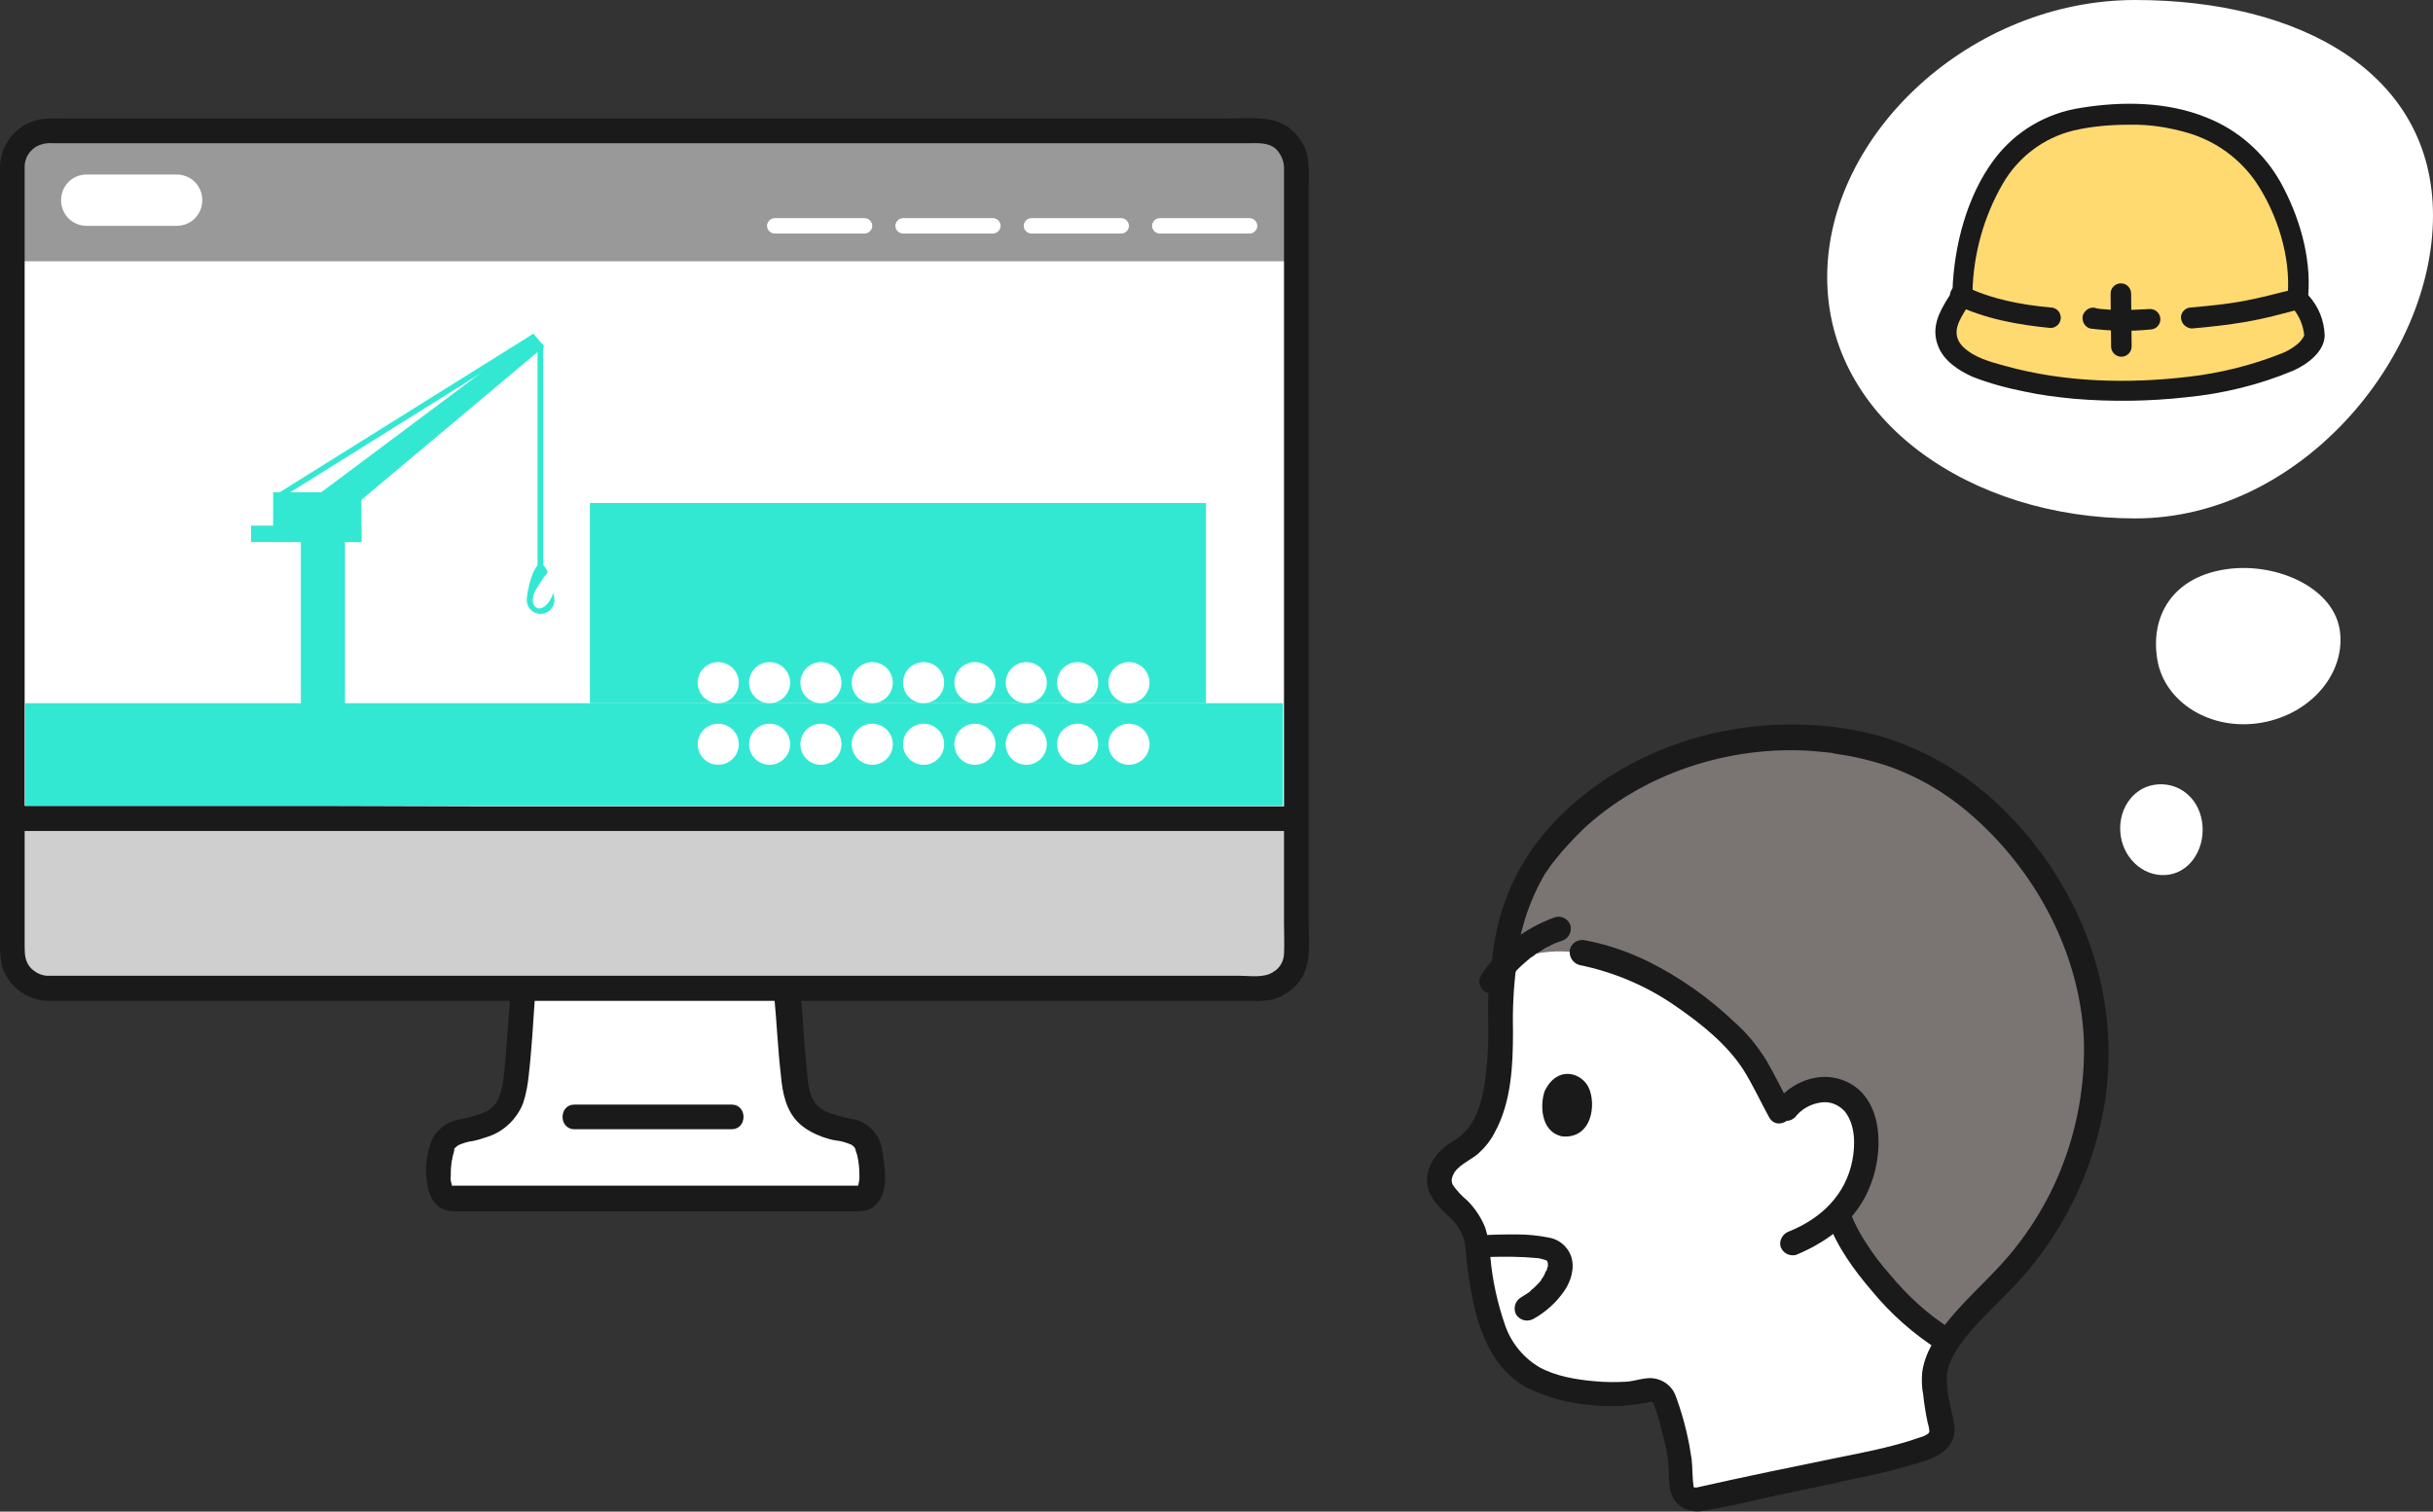 <?xml version="1.0" encoding="utf-8"?>
<!-- Generator: Adobe Illustrator 27.2.0, SVG Export Plug-In . SVG Version: 6.00 Build 0)  -->
<svg version="1.1" id="レイヤー_1" xmlns="http://www.w3.org/2000/svg" xmlns:xlink="http://www.w3.org/1999/xlink" x="0px"
	 y="0px" viewBox="0 0 473.9 294.5" style="enable-background:new 0 0 473.9 294.5;" xml:space="preserve">
<rect x="0" y="0" width="473.9" height="294.5" fill="#333333" stroke="none"/>
<style type="text/css">
	.st0{display:none;}
	.st1{display:inline;fill:#1A1A1A;}
	.st2{display:inline;fill:#FFFFFF;}
	.st3{display:inline;fill:#BCB3EF;}
	.st4{display:inline;fill:#FCDC4A;}
	.st5{fill:#FFFFFF;}
	.st6{fill:#999999;}
	.st7{fill:#CFCFCF;}
	.st8{fill:#1A1A1A;}
	.st9{fill:#7A7473;}
	.st10{fill:#33E8D3;}
	.st11{fill:#FFDA71;}
</style>
<g id="レイヤー_3" class="st0">
	<rect class="st1" width="284.3" height="295.1"/>
</g>
<g id="元" class="st0">
	<path class="st1" d="M113.9,166c-10.3-1.5-19.7-8-27.5-17.4c-5.2-6.4-8.9-13.8-10.9-21.7l-0.6,0.2c-3.3,0.8-5.9-0.8-7.7-2.3
		c-2.3-2-4.1-4.4-5.4-7.1c-2.7-5.4-3.9-11.4-3.4-17.4c0.1-1.5,0.5-3,1.2-4.4c1.2-2,3.3-3.4,5.6-3.7c2.4-0.3,4.8,0.4,6.6,1.9
		c0,0,4.3-43,54.4-43s56,43,56,43c1.8-1.6,4.2-2.3,6.6-1.9c2.3,0.3,4.4,1.7,5.6,3.7c0.7,1.4,1.1,2.9,1.1,4.4c0.5,6-0.7,12-3.4,17.4
		c-1.3,2.7-3.1,5.2-5.4,7.1c-1.8,1.4-4.9,1.4-7.3,1.8c-0.6,2.5-1.3,4.6-1.7,5.6c-2.1,5.8-15.3,28.2-31,31.7L113.9,166z"/>
	<path class="st2" d="M212.3,130.6c-0.3-0.2-0.6-0.3-0.9-0.3c-19.9,0-64.8,14.1-83.7,29.4C109.8,144.4,55.8,131,42.8,131
		c-0.6,0-1,0.4-1.1,1l0,0c0,1.5,0,6.6,0,9.9c18.9,1.5,70.2,11.3,83.9,20.5c1.3,0.8,2.8,0.8,4.1,0.1c14.2-8.5,62.4-19.2,83.2-20.6
		c0-3.6,0-7.2,0-7.2v-2.8C212.9,131.3,212.7,130.8,212.3,130.6z"/>
	<path class="st3" d="M125.6,162.3c-14.6-9.8-72.1-20.3-87.3-20.7c-1.1,0-2,0.8-2,1.9c0,0,0,0,0,0.1c0,18.1-0.3,106.3-0.4,123.8
		c0,1,0.8,1.9,1.8,2c14.3,1.2,74.4,16.8,88,23c1.3,0.5,2.8,0.5,4.1,0c13.6-6.4,73.3-22.3,88.1-23.1c1-0.1,1.8-0.9,1.8-2
		c-0.1-17.5-0.4-105.8-0.4-123.8c0-1.1-0.9-1.9-1.9-1.9c-17.3-0.1-72.2,11.6-87.6,20.8C128.4,163.1,126.8,163.1,125.6,162.3z"/>
	<path class="st1" d="M12.9,204.9c1.4-2,3.2-3.7,5.2-5.1c3.3-2.4,7.2-3.7,11.3-3.8c2.8-0.1,5.6,0.4,8.1,1.7c1.7,0.9,3.3,2,4.6,3.5
		c1,1,1.8,2.3,2.2,3.7s-0.1,2.9-1.1,4c-0.4,0.3-0.9,0.5-1.4,0.6c0.8,0.6,1.5,1.1,1.5,1.1c1.4,1,2.9,2.9,3.2,4.4s0,3.1-0.9,4.4
		c-0.8,1-1.9,1.7-3.2,1.8c1,1,1.9,1.8,1.9,1.8c1.8,1.8,2.1,4.6,0.7,6.8c-0.8,1.3-2.2,2.1-3.8,2.2l0.5,1.8c0.2,0.7,1.7,5.5-1.2,8.4
		c-2,1.8-4.5,2.8-7.1,3c-2.6,0.3-5.3,0.3-7.9,0c-2.7-0.3-5.5-0.4-7.9-1.3c-2.4-0.9-4.4-2.4-5.9-4.4c-1.5-2.1-2.7-4.5-3.3-7
		c-0.4-2.1-0.7-4.2-0.9-6.3c-0.1-4.4-0.4-10.8,3.2-17.5C11.4,207.2,12.1,206,12.9,204.9z"/>
	<path class="st1" d="M242.6,204.9c-1.4-2-3.2-3.7-5.2-5.1c-3.3-2.4-7.2-3.7-11.3-3.8c-2.8-0.1-5.6,0.4-8.1,1.7
		c-1.7,0.9-3.3,2-4.6,3.5c-1,1-1.8,2.3-2.2,3.7s0.1,2.9,1.1,4c0.4,0.3,0.9,0.5,1.4,0.6c-0.9,0.6-1.5,1.1-1.5,1.1
		c-1.4,1-2.9,2.9-3.2,4.4s0,3.1,0.9,4.4c0.8,1,1.9,1.7,3.2,1.8l-1.9,1.8c-1.8,1.8-2.1,4.6-0.7,6.8c0.8,1.3,2.2,2.1,3.8,2.2l-0.5,1.8
		c-0.2,0.7-1.7,5.5,1.2,8.4c2,1.8,4.5,2.8,7.1,3c2.6,0.3,5.3,0.3,7.9,0c2.7-0.3,5.4-0.4,7.9-1.3c2.4-0.9,4.4-2.4,5.9-4.4
		c1.5-2.1,2.7-4.5,3.3-7c0.4-2.1,0.7-4.2,0.9-6.3c0.1-4.4,0.4-10.8-3.2-17.5C244.2,207.2,243.5,206,242.6,204.9z"/>
	<path class="st1" d="M268.6,43.7c-4.8,1.5-8.2,2-10.7,3.1c-2.1,0.9-3.9,2.3-5.2,4.2c-1.1,1.5-2.1,3-3,4.6c-1.2,2-3.4,3.9-6,3.2
		c-3.6-1-5.2-2.3-5.4-5.1c-0.1-4.8,2.3-8.2,5.3-12.5c5.7-6.5,11.7-6.8,18.2-8.8c5.1-1.5,6.6-7.4,4.5-11.2c-1.8-3.8-6.9-5.6-10.4-4.7
		c-3.1,0.6-4.4,2.2-9,6.5c-1.3,1-2.8,1.4-4.4,1.2c-5.1-0.5-5.5-5.1-5.1-7.3c0.8-5.8,4.1-10,10.1-12.8c10.9-5,28.6,0.6,33.2,13
		C284.2,27.4,280.6,40,268.6,43.7z"/>
	<path class="st1" d="M241.8,78c-2.1,2.2-5.4,2.7-8.1,1.3c-1.5-0.9-2.6-2.4-3-4.1c-0.1-0.5-1-3.9,1.2-6.3c2.3-2.4,6-2.8,8.8-0.9
		c3.1,2.4,3.7,6.8,1.3,9.9C241.9,77.8,241.9,77.9,241.8,78z"/>
	<path class="st4" d="M191.6,62.1c1.4,9.8,2.2,23.4-1.6,32.2c-0.4-0.2-0.9-0.3-1.4-0.3c-2.6-0.4-5.2,0.5-7,2.4
		c-8.2-2.6-17-14.7-20.2-20.1c-2.3-4-5.5-13.2-7.5-20c-9.2,11.5-24.3,18.9-40.1,22.6c-3.8,0.9-0.8-8,0.1-13.3
		c-9.8,8.5-29.9,21.3-41,30.1c-1.7-2.6-4.6-3.9-7.7-3.5c-0.9-4.6-1.9-9.4-1.9-9.4c-1.4-6.1-1.6-19.1,0-26.8
		c5.7-28.3,34-50.7,63.6-49.1c29.6-1.6,57.9,20.8,63.6,49.1C190.9,57.7,191.3,59.8,191.6,62.1z"/>
	<path class="st4" d="M55.2,132.5c6.9,1.3,15.6,3.4,24.5,6c-1.8-3.7-3.3-7.6-4.3-11.6c-0.4,0.1-0.6,0.2-0.6,0.2
		c-3.3,0.8-5.9-0.8-7.7-2.3c-2.3-2-4.1-4.4-5.4-7.1c-0.4-0.8-0.8-1.7-1.1-2.6c-1.9,1.3-3.4,3.1-4.3,5.2c-0.2,0.5-0.4,0.9-0.5,1.4
		c-0.9,3.3-1.2,6.7-0.7,10C55.2,132,55.2,132.3,55.2,132.5z"/>
	<path class="st4" d="M249.9,229.1l-2.3,0.9c-0.1,0.8-0.3,1.5-0.4,2.2c-0.7,2.5-1.8,4.9-3.3,7c-1.5,2-3.5,3.6-5.9,4.4
		c-2.4,0.9-5.2,1-7.9,1.3c-2.6,0.3-5.3,0.3-7.9,0c-0.9-0.1-1.7-0.3-2.6-0.5c0,3.9,0,7.4,0,10.6c0.5,0.8,1.1,1.6,1.8,2.3
		c3.4,3.2,7.8,5,12.5,5c4.9,0.1,10.7-1.1,14.2-5.1c2.9-3.4,4.4-5.7,5-11.9C253.4,242.5,252.3,233.5,249.9,229.1z"/>
	<path class="st4" d="M35.9,244.5c-0.8,0.2-1.7,0.4-2.6,0.5c-2.6,0.3-5.3,0.3-7.9,0c-2.7-0.3-5.5-0.4-7.9-1.3
		c-2.4-0.9-4.4-2.4-5.9-4.4c-1.5-2.1-2.7-4.5-3.3-7c-0.1-0.7-0.3-1.4-0.4-2.2l-2.3-0.9c-2.4,4.4-3.6,13.4-3.3,16.2
		c0.7,6.1,2.1,8.5,5,11.9c3.5,4,9.3,5.2,14.2,5.1c4.6,0,9.1-1.7,12.5-5c0.7-0.7,1.3-1.4,1.8-2.3C35.9,252,35.9,248.4,35.9,244.5z"/>
	<path class="st2" d="M57.5,131.9c0,0.3-0.1-0.6-0.1-0.7c0-0.3-0.1-0.7-0.1-1c-0.1-0.7-0.1-1.4-0.1-2.1c0-0.7,0-1.3,0.1-2
		c0-0.5,0.1-1.1,0.2-1.6c0.4-2.4,1.5-4.6,3.1-6.3c0.9-0.9,0.9-2.5,0-3.4s-2.4-0.9-3.4,0c-4.9,4.9-5.3,12-4.4,18.4
		c0.4,1.3,1.7,2,3,1.7C57.1,134.5,57.9,133.2,57.5,131.9L57.5,131.9z"/>
	<path class="st2" d="M180,128.9c1.7-0.1,3.4-0.4,5.1-0.8c1.8-0.6,3.5-1.6,4.7-3c2.8-3,4.8-6.6,6.1-10.5c1.4-4,2.1-8.3,2-12.5
		s-1-8.2-4.7-10.7c-4-2.6-9.2-2.1-12.8,1c-0.9,0.9-0.9,2.5,0,3.4s2.4,0.9,3.4,0c2.5-2.1,6.8-1.6,8.4,1.3c0.9,1.7,0.9,4,0.9,5.9
		c0,2-0.2,4.1-0.6,6c-0.8,4.1-2.4,8-4.9,11.3c-0.9,1.3-2.1,2.4-3.5,3.1c-1.8,0.5-3.6,0.8-5.5,0.9c-1.3,0.4-2,1.7-1.7,3
		C177.4,128.5,178.7,129.2,180,128.9z"/>
	<path class="st2" d="M177.3,138.5c2.9-5.2,5.1-11.1,5.2-17.1c0-1.3-1.1-2.4-2.4-2.4c-1.3,0-2.4,1.1-2.4,2.4c0,0.4,0,0.8-0.1,1.2
		c0,0.2,0,0.4-0.1,0.5s0,0.2,0,0v0.3c-0.1,0.7-0.3,1.5-0.4,2.2c-0.3,1.4-0.7,2.7-1.1,4.1c-0.2,0.5-0.3,0.9-0.5,1.4
		c-0.1,0.2-0.1,0.4-0.2,0.6c0,0.1-0.1,0.2-0.1,0.3c-0.1,0.3,0.2-0.4,0,0c-0.6,1.4-1.3,2.8-2.1,4.1c-0.7,1.1-0.3,2.6,0.9,3.3
		C175.1,140,176.6,139.6,177.3,138.5L177.3,138.5z"/>
	<path class="st2" d="M73.4,92.4c-3.2-2.8-7.8-3.5-11.6-1.7c-4,1.9-5.5,5.8-5.8,10c-0.6,8.4,2,17.8,7.7,24.1
		c3.1,3.3,7.2,5.6,11.8,4.6c3-0.7,1.7-5.3-1.3-4.6c-3.3,0.7-6.3-2.1-8.1-4.5c-2.5-3.4-4.2-7.4-4.9-11.6c-0.4-2.1-0.6-4.2-0.5-6.3
		c0-1.8,0.1-4,1-5.6c1.7-2.8,5.9-3.2,8.3-1.2c1,0.9,2.4,0.9,3.4,0C74.3,94.8,74.3,93.3,73.4,92.4L73.4,92.4z"/>
	<path class="st2" d="M70.8,114.7c1.1,8.7,3,17.2,6.9,25.1c0.7,1.1,2.1,1.5,3.3,0.9c1.1-0.7,1.5-2.1,0.9-3.3
		c-2-4.1-3.5-8.4-4.6-12.8c-0.8-3.2-1.3-6.5-1.7-9.8c0-1.3-1.1-2.4-2.4-2.4C71.8,112.3,70.8,113.3,70.8,114.7z"/>
	<path class="st2" d="M65.7,82.1c-0.7-3.3-1-6.6-1-9.9c-0.1-4,0-8,0.4-12.1c0.9-7.2,3.3-14.1,7-20.4C79.8,26.6,92,16.8,106.4,12
		c3.5-1.2,7.1-2,10.8-2.4c3.9-0.5,7.8-0.3,11.7-0.4c7.6-0.1,15.1,1.3,22.2,4.1c14.1,5.7,25.6,16.2,32.5,29.8c3,6.4,5,13.2,5.8,20.2
		c1.1,7.7,1.7,15.8,0.3,23.4c-0.3,1.8-0.8,3.6-1.4,5.3c-1,2.9,3.6,4.2,4.6,1.3c2.7-7.9,2.5-16.7,1.8-24.9
		c-0.7-7.5-1.8-15.1-4.6-22.2C184,31,172.6,18.6,158,11.2c-7.3-3.7-15.2-6-23.3-6.7c-2-0.2-4.1-0.2-6.1-0.2s-4.1,0-6.1,0
		c-4.1,0.1-8.2,0.6-12.1,1.5c-16,3.8-30,13.3-39.5,26.7c-4.7,6.5-8,13.9-9.8,21.7c-1.6,7.9-1.9,16-1,24c0.2,1.7,0.4,3.4,0.8,5.1
		C61.7,86.3,66.4,85.1,65.7,82.1L65.7,82.1z"/>
	<path class="st2" d="M151.9,57.6c1.2,4,2.5,7.9,3.9,11.8c1.1,3.1,2.5,6.1,4.1,8.9c3.4,5.6,7.6,10.7,12.5,15.1
		c2.8,2.4,6,4.7,9.7,5.5c3,0.7,4.3-4,1.3-4.6c-5.7-1.3-10.4-6.6-14-11c-3.6-4.3-6.5-9.1-8.5-14.2c-1.6-4.2-3-8.4-4.3-12.7
		C155.7,53.4,151,54.7,151.9,57.6L151.9,57.6z"/>
	<path class="st2" d="M152.5,54.3c-5.3,6.5-12,11.7-19.6,15.3c-3.9,1.9-7.9,3.5-12.1,4.8c-2.2,0.7-4.3,1.3-6.5,1.8
		c-0.3,0.1-0.5,0.1-0.8,0.2c-0.5,0.1,0.2,0.1,0,0c0.4,0.1,0.7,0.3,0.9,0.6c0,0,0.2,0.4,0.1,0.2c0-0.1-0.1-0.2-0.1-0.3
		c0.1,0.6,0-0.1,0-0.2c0.1-3.4,1.3-6.9,1.8-10.5c0.3-1.3-0.5-2.6-1.8-2.9c-0.8-0.2-1.6,0-2.2,0.6c-4.9,4.2-10.3,8-15.6,11.8
		c-6,4.3-12.1,8.5-18.1,12.9c-2.9,2.1-5.9,4.3-8.7,6.6c-0.9,0.9-0.9,2.5,0,3.4s2.4,0.9,3.4,0C84,89.8,96,82.3,107.2,74
		c2.9-2.1,5.7-4.3,8.5-6.7l-4-2.3c-0.6,3.7-1.9,7.5-2,11.3c-0.2,1.5,0.3,3.1,1.4,4.2c1.7,1.6,4.1,0.6,6.1,0.1
		c9.6-2.3,18.8-6.4,27-11.9c4.4-3,8.4-6.7,11.7-10.8c0.9-1,0.9-2.4,0-3.4C154.9,53.4,153.4,53.4,152.5,54.3z"/>
	<path class="st2" d="M267.9,41.4c-3.6,1.1-7.5,1.7-11,3.3c-3.9,1.7-6.4,4.9-8.6,8.5c-0.8,1.2-1.7,3.4-3.5,3.5
		c-0.8-0.1-1.5-0.3-2.2-0.6c-0.5-0.2-1-0.5-1.4-0.8c-0.3-0.2-0.5-0.6-0.6-1c-0.2-0.7-0.2-1.5,0-2.3c0.4-2,1.1-3.9,2.2-5.5
		c1.1-1.9,2.4-3.7,4-5.2c1.4-1.3,3-2.4,4.8-3.2c3.2-1.5,6.8-2.1,10.2-3.1c3.6-1,6.3-3.8,7.2-7.4c0.8-3.4-0.1-7.1-2.5-9.7
		c-2.6-2.7-6.2-4.1-9.9-3.8c-3,0.4-5.8,1.7-7.9,3.9c-0.7,0.6-1.3,1.2-1.9,1.8c-0.6,0.7-1.4,1.4-2.2,1.9c-1.3,0.6-2.8,0.4-4-0.4
		c-0.3-0.2-0.5-0.5-0.7-0.9c-0.3-0.4-0.1,0-0.2-0.4c-0.1-0.3-0.2-0.7-0.2-1c-0.1-0.4,0,0.4,0,0c0-0.1,0-0.3,0-0.4c0-0.2,0-0.5,0-0.7
		c0-0.1,0-0.2,0-0.4c0,0.1-0.1,0.6,0,0.1s0.1-0.9,0.2-1.4c1.4-6.5,7.5-10.5,13.6-11.3c6.2-0.7,12.4,0.8,17.5,4.2
		c5,3.2,8.2,8.7,8.5,14.7c0.3,5.9-1.9,12-7,15.4C271,40.2,269.5,40.9,267.9,41.4c-2.9,0.9-1.7,5.6,1.3,4.6
		c7.2-2.2,12.8-8.1,14.4-15.5c1.7-7.2,0-14.7-4.6-20.4c-9-11-28.5-14.1-39.1-3.8c-2.8,2.8-4.5,6.3-5.1,10.2
		c-0.4,2.9,0.1,6.1,2.4,8.2c3.6,3.1,9,2.7,12.2-0.8c0.7-0.7,1.5-1.4,2.2-2.1c0.3-0.3,0.6-0.6,0.9-0.8c0.3-0.2,0.6-0.5,0.7-0.6
		c0.5-0.4,1-0.7,1.6-1c0.3-0.2-0.3,0.1,0,0c0.1-0.1,0.3-0.1,0.4-0.1c0.3-0.1,0.7-0.2,1-0.3c3.2-0.6,6.4,0.9,7.8,3.8
		c0.5,1.1,0.6,2.3,0.3,3.5c-0.3,1.3-1.1,2.5-2.2,3.3c-1.5,1-3.5,1.2-5.2,1.7c-1.9,0.5-3.8,1-5.7,1.7c-4.4,1.6-8.3,4.5-11,8.4
		c-2.6,3.7-5.1,8-4.7,12.7c0.4,4.1,3.9,6.5,7.8,7.2c2.4,0.4,4.8-0.5,6.5-2.2c1.6-1.5,2.5-3.7,3.8-5.4c1.1-1.7,2.5-3.1,4.3-4.1
		c1.5-0.7,3-1.3,4.6-1.6c2.2-0.6,4.4-1.1,6.6-1.8C272.2,45.1,270.9,40.5,267.9,41.4z"/>
	<path class="st2" d="M240.1,76.3c-0.1,0.1-0.2,0.2-0.4,0.4c-0.1,0.1-0.1,0.1-0.2,0.2c-0.2,0.2,0.1-0.1,0.2-0.1
		c-0.1,0-0.4,0.3-0.5,0.3c-0.2,0.1-0.3,0.2-0.5,0.3c-0.1,0-0.1,0.1-0.2,0.1c-0.2,0.1,0.2-0.1,0.2-0.1c-0.2,0-0.3,0.1-0.5,0.2
		s-0.4,0.1-0.5,0.1s-0.2,0-0.2,0c-0.3,0.1,0.1,0,0.2,0c-0.3,0-0.6,0.1-0.9,0.1c-0.2,0-0.4,0-0.5,0c-0.3,0,0.3,0,0.3,0
		c-0.1,0-0.2,0-0.3-0.1c-0.3-0.1-0.6-0.1-0.9-0.2c-0.1,0-0.1-0.1-0.2-0.1c-0.2-0.1,0.2,0.1,0.2,0.1c0-0.1-0.5-0.2-0.5-0.3
		s-0.3-0.3-0.4-0.3c0,0,0.3,0.3,0.2,0.1c-0.1-0.1-0.1-0.1-0.2-0.2c-0.1-0.1-0.2-0.2-0.3-0.3l-0.2-0.2c0,0,0.3,0.4,0.1,0.1
		c-0.2-0.2-0.3-0.5-0.4-0.7c-0.1-0.1-0.1-0.2-0.2-0.3c-0.2-0.5,0.1,0.4,0,0.1c-0.2-0.5-0.3-1.1-0.5-1.7c-0.1-0.5,0.1,0.6,0,0.2
		c0-0.1,0-0.2,0-0.3c0-0.3,0-0.5,0-0.8c0-0.2,0-0.3,0-0.5c0-0.4-0.1,0.5,0,0.1c0.1-0.3,0.1-0.6,0.2-1c0.2-0.5-0.2,0.3,0-0.1
		c0.1-0.2,0.2-0.3,0.2-0.4c0.1-0.2,0.2-0.3,0.3-0.4c0,0-0.3,0.3-0.1,0.1c0.1-0.1,0.1-0.2,0.2-0.2c0.1-0.1,0.2-0.2,0.3-0.3
		c0.4-0.4-0.3,0.2,0.1-0.1c0.3-0.2,0.6-0.4,0.9-0.5c0.1,0,0.1-0.1,0.2-0.1c0,0-0.5,0.2-0.2,0.1c0.2-0.1,0.3-0.1,0.5-0.2
		c0.1,0,0.3-0.1,0.4-0.1c0.1,0,0.7-0.1,0.3-0.1s0.1,0,0.2,0c0.2,0,0.4,0,0.5,0c0.2,0,0.3,0,0.5,0c0.4,0-0.5-0.1,0.1,0
		c0.3,0.1,0.6,0.1,0.9,0.2c0.6,0.2-0.3-0.2,0.1,0c0.2,0.1,0.3,0.2,0.5,0.3c0.1,0.1,0.3,0.2,0.4,0.3c0.2,0.1-0.2-0.1-0.2-0.2
		c0,0,0.1,0.1,0.2,0.1c0.3,0.2,0.5,0.5,0.7,0.7s-0.1-0.2-0.1-0.2c0,0.1,0.1,0.2,0.2,0.2c0.1,0.1,0.2,0.3,0.3,0.4
		c0.1,0.2,0.2,0.4,0.3,0.5c0.1,0.2-0.1-0.2-0.1-0.2c0,0.1,0.1,0.2,0.1,0.3c0.1,0.3,0.2,0.7,0.3,1c0,0.1,0,0.2,0.1,0.3
		c0.1,0.4-0.1-0.1,0-0.2c0,0.1,0,0.4,0,0.5c0,0.2,0,0.4,0,0.5s-0.1,0.7,0,0.3s-0.1,0.2-0.1,0.4c0,0.2-0.1,0.3-0.1,0.5
		c0,0.1-0.2,0.6-0.1,0.3s-0.1,0.2-0.1,0.3c-0.1,0.2-0.2,0.4-0.3,0.5s-0.1,0.3,0,0C240.4,75.9,240.2,76.2,240.1,76.3
		c-0.9,0.9-1,2.5,0,3.4c0.9,0.9,2.4,1,3.4,0l0,0c1.4-1.6,2.2-3.6,2.3-5.7c0.1-1.9-0.4-3.7-1.3-5.3c-2.1-3.5-6.2-5.1-10.1-4.1
		c-4,1-6.7,4.7-6.4,8.8c0,2.6,1.1,5.1,3,6.9c3.7,3.1,9.1,2.8,12.5-0.7c0.9-0.9,0.9-2.5,0-3.4C242.6,75.3,241.1,75.3,240.1,76.3
		L240.1,76.3z"/>
	<path class="st2" d="M3.6,227.9c-2.1,3.9-2.9,8.4-3.4,12.7c-0.5,3.9-0.1,8,1.3,11.7c1.6,4.1,4.4,7.5,8.1,9.7
		c4.3,2.3,9.3,3.2,14.2,2.6c5.7-0.5,10.9-3.6,14.2-8.2c1.7-2.6-2.4-5-4.1-2.4c-4.3,6.4-14.4,7.6-21,4.3c-6.2-3.1-8.5-10.1-7.9-16.6
		c0.3-3.8,1.1-8,2.8-11.3C9.2,227.6,5,225.1,3.6,227.9z"/>
	<path class="st2" d="M41.8,242.3c0-0.1,0-0.1,0-0.2c-0.2-0.6-0.6-1.1-1.1-1.4c-0.3-0.2-0.6-0.3-0.9-0.3c-0.3-0.1-0.6-0.1-1,0
		l-0.6,0.2c-0.4,0.2-0.7,0.5-0.9,0.9l-0.2,0.6c-0.1,0.4-0.1,0.9,0,1.3c0,0.1,0,0.1,0,0.2c0.2,0.6,0.6,1.1,1.1,1.4
		c0.3,0.2,0.6,0.3,0.9,0.3c0.3,0.1,0.6,0.1,1,0l0.6-0.2c0.4-0.2,0.7-0.5,0.9-0.9l0.2-0.6C41.9,243.1,41.9,242.7,41.8,242.3z"/>
	<path class="st2" d="M247.8,230.3c1.5,3.2,2.4,6.6,2.7,10.1c0.5,3.2,0.2,6.5-0.7,9.6c-1,3-3,5.7-5.7,7.5c-3.3,2.1-7.5,2.7-11.4,2.4
		c-4.4-0.2-8.4-2.4-11-6c-1.7-2.6-5.9-0.2-4.1,2.4c5.7,8.5,17.7,10.4,26.7,6.5c7.9-3.4,11.9-12.5,11.2-20.7
		c-0.4-4.8-1.3-9.9-3.5-14.2C250.5,225.2,246.3,227.6,247.8,230.3L247.8,230.3z"/>
	<path class="st2" d="M215.3,140.5v-4.6c0.2-1.7,0.1-3.4-0.1-5.1c-1-3.9-6.1-2.9-9-2.6c-3.7,0.3-7.3,0.9-10.9,1.6
		c-16.6,3.2-32.8,8.5-48.2,15.7c-7.5,3.3-14.6,7.5-21.1,12.5h3.4c-7.1-6-15.9-9.9-24.5-13.4c-10.3-4.1-20.9-7.6-31.7-10.4
		c-5.7-1.5-11.5-2.9-17.3-4l1.8,2.3l0,0c0-1.1-0.7-2-1.8-2.3c-3.2-0.6-6.4-1.1-9.7-1.5c-1.1-0.1-2.2-0.2-3.3-0.2
		c-1.9,0-3.5,1.5-3.6,3.4c-0.2,3.1,0,6.3,0,9.5c0,3.1,4.8,3.1,4.8,0c0-2.9,0-5.8,0-8.6c0-0.2,0-0.4,0-0.6c-0.3-0.7-0.7,1.5-1.1,1.2
		c0.1,0.1,0.5,0,0.6,0c1,0,1.9,0.1,2.9,0.2c2.7,0.3,5.4,0.8,8.1,1.3l-1.8-2.3l0,0c0,1.1,0.7,2,1.8,2.3c10.5,2,20.8,4.7,31,7.9
		c9.9,3,19.5,6.7,28.8,11.3c4.1,2,8,4.4,11.6,7.3c1,0.9,2.4,0.9,3.4,0c5.2-4,10.7-7.3,16.6-10.1c7-3.4,14.1-6.4,21.4-8.9
		c7.6-2.7,15.4-5,23.3-6.8c6.4-1.6,13-2.6,19.6-2.9c0.2,0,0.3,0,0.5,0h0.3c0.4,0,0.4,0,0.1,0c0,0-0.8-0.8-0.7-0.9c0,0.2,0,0.4,0,0.6
		v8.1C210.5,143.6,215.3,143.6,215.3,140.5L215.3,140.5z"/>
	<path class="st2" d="M217.2,244.5c0,6.2,0.1,12.4,0.1,18.7c0,1.1,0,2.1,0,3.2c0,0.3,0,0.5,0,0.8c0.1,0.5-0.1,0.1,0.1,0
		c0.4-0.2,0.4-0.2-0.1-0.2c-1.1,0.1-2.1,0.2-3.2,0.3c-6.6,0.9-13.2,2.3-19.7,3.8c-16.4,3.7-32.8,8.1-48.9,13.1
		c-5.6,1.6-11.1,3.6-16.5,5.9c-0.1,0.1-0.7,0.3-0.3,0.1c-0.5,0.2-1,0.2-1.6,0.2c-0.2,0-0.5-0.1-0.7-0.2c0.4,0.1,0.1,0,0,0
		c-0.2-0.1-0.5-0.2-0.7-0.3c-1.2-0.5-2.4-1-3.5-1.4c-2.8-1-5.6-2-8.4-2.9c-15.7-5-31.8-9.2-47.9-13.1c-6.9-1.6-13.8-3.2-20.7-4.5
		c-1.3-0.2-2.6-0.4-3.9-0.6c-1.1-0.2-2.3-0.4-3.4-0.4c-0.4,0,0,0.1,0.2,0.1l0.1,0.3c0-0.2,0-0.3,0-0.5s0-0.4,0-0.7
		c0-1.2,0-2.5,0-3.7c0-2.8,0-5.7,0-8.5c0-3.1,0-6.3,0-9.4c0-3.1-4.8-3.1-4.8,0c0,6.2,0,12.5-0.1,18.7c0,2.4-0.6,5.4,1.3,7.3
		c1.3,1.3,3.1,1.2,4.8,1.4c0.5,0.1-0.6-0.1-0.1,0c0.1,0,0.3,0,0.4,0.1c0.3,0,0.6,0.1,0.9,0.1c0.6,0.1,1.3,0.2,1.9,0.3
		c1.5,0.2,2.9,0.5,4.4,0.8c3.5,0.7,7.1,1.5,10.6,2.2c16.8,3.8,33.5,8.1,49.9,13.1c3.3,1,6.6,2,9.9,3.2c1.3,0.5,2.6,0.9,3.9,1.4
		c0.5,0.2,1.1,0.4,1.6,0.6c0.2,0.1,0.5,0.2,0.7,0.3c-0.7-0.3,0.1,0.1,0.3,0.1c2.3,1.1,4.9,1.2,7.2,0.1c0.4-0.2,0.8-0.4,1.2-0.5
		c-0.7,0.3,0.2-0.1,0.4-0.2c0.3-0.1,0.6-0.2,0.9-0.4c2.8-1.1,5.6-2,8.4-3c16.2-5.3,32.7-9.7,49.3-13.6c7-1.6,14-3.2,21.1-4.4
		c0.6-0.1,1.3-0.2,1.9-0.3c0.6-0.1-0.6,0.1,0,0h0.3c0.3,0,0.7-0.1,1-0.1c1.7-0.2,3.5-0.1,4.8-1.3c2-1.8,1.5-4.7,1.5-7.1
		c0-3.1,0-6.1,0-9.2c0-3.3,0-6.5,0-9.8C222,241.4,217.2,241.4,217.2,244.5L217.2,244.5z"/>
	<path class="st2" d="M221.8,197c0-11.4-0.1-22.9-0.1-34.3c0-4.3,0-8.5,0-12.8c0-1.5,0-3.1,0-4.6c0-2,0-4.1-2-5.3
		c-1.6-1-3.6-0.7-5.4-0.6c-1.9,0.1-3.8,0.3-5.7,0.5c-4.9,0.5-9.7,1.2-14.5,2.1c-11.3,1.9-22.6,4.3-33.7,7.3
		c-9.9,2.6-20.1,5.3-29.3,9.9c-1.1,0.6-2.7,2-4,1.4c-0.7-0.4-1.4-0.8-2-1.2c-0.8-0.5-1.7-0.9-2.6-1.3c-4.3-2-8.7-3.6-13.3-5
		c-11.4-3.4-22.9-6.3-34.6-8.5c-10.8-2.3-21.7-4-32.7-5c-1.9-0.2-4.3-0.6-6,0.5c-2,1.3-2,3.3-2,5.4c0,3.5,0,7,0,10.5
		c0,10.6-0.1,21.2-0.1,31.8c0,3.1,0,6.2,0,9.4c0,3.1,4.8,3.1,4.8,0c0-11.2,0.1-22.4,0.1-33.7c0-4.2,0-8.4,0-12.6v-4.7
		c0-0.6,0-1.2,0-1.8c0-0.1,0-0.2,0-0.4c-0.1-0.3,0.2-0.3-0.1,0s-0.4,0.1,0.2,0.2c4.3,0.4,8.6,0.7,12.9,1.3
		c5.4,0.8,10.8,1.7,16.2,2.6c11.6,2.1,23.1,4.6,34.4,7.8c4.8,1.4,9.6,2.8,14.3,4.7c1.8,0.7,3.5,1.5,5.2,2.3c1.6,0.8,3,2.1,4.8,2.4
		c2.4,0.4,4.1-0.6,6.1-1.6c1.6-0.8,3.3-1.6,5-2.3c4.6-1.8,9.2-3.3,13.9-4.7c11-3.3,22.1-5.9,33.3-8.1c9.1-2,18.3-3.4,27.6-4.2
		c0.8-0.1,1.6-0.1,2.5-0.1c0.5,0,1.9,0.2,2.3,0c0.3-0.2-0.7-0.2-0.4-0.5c-0.1,0.1,0,0.6,0,0.7v2.1c0,3.5,0,7.1,0,10.6
		c0,10.5,0.1,21.1,0.1,31.6c0,2.8,0,5.6,0,8.4C217,200.1,221.8,200.1,221.8,197L221.8,197z"/>
	<path class="st2" d="M125.5,171.3c0,12.5-0.1,25.1-0.1,37.6c0,17.2-0.1,34.4-0.1,51.7c0,6.9,0,13.9,0,20.8c0,3.1,4.8,3.1,4.8,0
		c0-14.3,0-28.5,0.1-42.8c0-16.7,0.1-33.5,0.1-50.2c0-5.7,0-11.4,0-17.1C130.3,168.2,125.5,168.2,125.5,171.3L125.5,171.3z"/>
	<path class="st2" d="M23.8,210.6c4.5,0.2,9,0.9,13.5,1.2c2.1,0.2,4.6,0.4,6.5-0.6c2.8-1.4,3.6-5,2.6-7.8c-2-5.6-8.4-9.1-14.1-9.7
		c-4.7-0.5-9.5,0.5-13.6,2.9C9.8,201.7,5.3,211.8,5,221.8c-0.1,5,0.3,10.3,2.4,14.8c2.2,4.6,5.7,8.4,10.8,9.8
		c3.5,0.8,7.1,1.2,10.7,1.2c3.5,0.2,7-0.4,10.2-1.7c2.9-1.3,4.9-3.9,5.4-7c0.2-2,0.1-3.9-0.5-5.8c-0.8-3-5.5-1.7-4.6,1.3
		c0.4,1.1,0.5,2.2,0.5,3.3c-0.1,1.7-1.1,3.1-2.6,3.8c-2.1,1-4.5,1.5-6.8,1.4c-2.8,0-5.5-0.2-8.3-0.5c-2.3-0.2-4.4-0.9-6.3-2.2
		c-1.4-1.1-2.5-2.4-3.3-4c-2-3.5-2.6-7.6-2.7-11.6c-0.3-4.4,0.4-8.9,2.1-13c1.4-3.5,3.7-6.6,6.7-9c5.9-4.6,15.1-6,21-0.5
		c0.9,0.8,3.6,3.6,2.2,4.9c-0.5,0.5-1.7,0.3-2.4,0.2c-0.8,0-1.7-0.1-2.5-0.1c-4.4-0.3-8.7-0.9-13.1-1.2
		C20.7,205.6,20.7,210.4,23.8,210.6L23.8,210.6z"/>
	<path class="st2" d="M41.5,212.2c1.1,0.8,2,1.9,2.5,3.1c0.4,1.2-0.2,2.5-1.3,3.2c-1.4,0.6-3.6,0.1-5.1-0.1
		c-5.1-0.6-10.3-1.2-15.4-1.5c-3.1-0.2-3.1,4.6,0,4.8c4.7,0.3,9.4,0.8,14,1.3c1.5,0.2,3.1,0.4,4.6,0.5c3.3,0.3,6.5-1.7,7.6-4.9
		c1.3-3.8-0.6-7.5-3.6-9.9c-1-0.9-2.4-0.9-3.4,0C40.6,209.8,40.6,211.3,41.5,212.2L41.5,212.2z"/>
	<path class="st2" d="M42.6,224.6c1.3,1.3,1.1,4-0.8,4.8c-1.1,0.3-2.3,0.4-3.4,0.2c-1.3-0.1-2.6-0.3-3.9-0.4
		c-4.6-0.5-9.2-1-13.8-1.2c-3.1-0.2-3.1,4.6,0,4.8c5.6,0.3,11.2,1,16.8,1.6c3.5,0.4,7.2,0.1,9.4-3.1c2.1-3.1,1.7-7.3-0.9-10
		C43.8,219,40.4,222.4,42.6,224.6L42.6,224.6z"/>
	<path class="st2" d="M231.8,205.8c-3.2,0.1-6.4,0.3-9.6,0.8c-1.7,0.2-3.3,0.4-5,0.5c-1.1,0.1-3.2,0.6-3.6-0.7
		c-0.5-1.9,1.9-4.1,3.2-5.1c1.9-1.5,4.1-2.4,6.4-2.7c3.8-0.5,7.6,0.2,10.9,2.1c7.1,3.9,11.1,11.7,11.6,19.6c0.5,7.3-0.3,17.7-8,21.1
		c-2.6,1.2-5.8,1.2-8.6,1.4c-3,0.4-6,0.2-9-0.5c-2-0.6-4-1.7-4.4-4c-0.2-1.3,0-2.7,0.4-3.9c0.8-3-3.8-4.2-4.6-1.3
		c-1.3,4.5-0.7,9.1,3.4,11.9c5.2,3.7,12.6,2.8,18.5,2.1c3.1-0.2,6.1-1.2,8.7-2.9c2-1.4,3.7-3.3,4.9-5.4c2.7-4.6,3.4-9.7,3.5-15
		c0.2-5.8-1-11.6-3.7-16.7c-2.1-4-5.2-7.4-9-9.9c-4-2.5-8.6-3.8-13.3-3.6c-5.7,0.3-12,3.3-14.8,8.5c-1.6,3-1.3,7.4,2,9.1
		c2,1,4.6,0.7,6.9,0.5c4.4-0.4,8.8-1.2,13.2-1.2C234.9,210.6,234.9,205.8,231.8,205.8L231.8,205.8z"/>
	<path class="st2" d="M210.6,208.8c-3.3,2.7-5.2,7-3.1,11.1c1.7,3.2,5,3.9,8.3,3.6c5.6-0.5,11.2-1.1,16.8-1.4c3.1-0.2,3.1-5,0-4.8
		c-5,0.3-10,0.8-15,1.2c-1.4,0.1-3.5,0.6-4.9,0c-1.1-0.7-1.6-2-1.3-3.2c0.5-1.3,1.4-2.4,2.5-3.1c0.9-0.9,0.9-2.5,0-3.4
		C213,207.9,211.6,207.9,210.6,208.8L210.6,208.8z"/>
	<path class="st2" d="M209.6,221.2c-2.6,2.7-3,6.9-0.9,10c2.2,3.1,5.9,3.3,9.4,3.1c5.6-0.3,11.2-1.3,16.8-1.6c3.1-0.2,3.1-5,0-4.8
		c-4.6,0.3-9.1,1-13.7,1.4c-1.3,0.1-2.5,0.2-3.8,0.3c-1.2,0.2-2.4,0.1-3.5-0.3c-1.9-0.7-2.1-3.4-0.8-4.7
		C215.2,222.4,211.8,219,209.6,221.2L209.6,221.2z"/>
	<path class="st2" d="M120.7,142.1c1.7-0.6,3.4-1.1,5.1-1.5c0.3-0.1,0.7-0.1,1-0.2c0.3,0-0.3,0,0.1,0c0.2,0,0.4,0,0.6-0.1
		c0.8-0.1,1.6-0.1,2.4-0.1c1.5-0.1,3.1,0,4.6,0.4c0.2,0,0.3,0.1,0.5,0.2c0.1,0,0.6,0.2,0.3,0.1s0.2,0.1,0.2,0.1
		c0.1,0.1,0.2,0.1,0.3,0.2c0.2,0.1,0.5,0.3,0.7,0.5c-0.5-0.3,0.1,0.1,0.2,0.2c0.9,0.9,2.4,0.9,3.4,0c0.9-0.9,0.9-2.5,0-3.4
		c-2.6-2.4-6-3.1-9.5-3.1c-3.8,0.1-7.6,0.8-11.3,2.1c-1.3,0.4-2,1.7-1.7,3C118.1,141.6,119.4,142.4,120.7,142.1L120.7,142.1z"/>
	<path class="st2" d="M127.4,117c0.5,1.8,0.9,3.6,1.2,5.4l-0.1-0.6c0,0.2,0,0.5,0,0.7l0.1-0.6c0,0.1,0,0.2-0.1,0.3l0.2-0.6
		c0,0.1-0.1,0.1-0.1,0.2l0.4-0.5c-0.1,0.1-0.1,0.1-0.2,0.2l0.5-0.4c-0.1,0.1-0.3,0.2-0.4,0.2l0.6-0.2c-0.2,0.1-0.5,0.2-0.7,0.2
		l0.6-0.1c-0.2,0-0.4,0-0.7,0l0.6,0.1c-0.3,0-0.5-0.1-0.8-0.1c-0.6-0.1-1.3-0.1-1.8,0.2c-1.1,0.7-1.5,2.1-0.9,3.3
		c0.3,0.5,0.8,0.9,1.4,1.1c0.5,0.1,1.1,0.2,1.6,0.2c0.8,0,1.6-0.2,2.4-0.6c0.9-0.4,1.6-1.2,1.9-2.2c0.2-0.8,0.2-1.6,0-2.4
		c-0.3-1.7-0.7-3.4-1.1-5.1c-0.4-1.3-1.7-2-3-1.7S127.1,115.7,127.4,117L127.4,117z"/>
	<path class="st2" d="M98.9,102.5c-0.9,2.9-0.3,9.6,5.2,10.2c7.3,0,7.7-8.1,5.2-12C107.3,97.6,101.4,96.3,98.9,102.5z"/>
	<path class="st2" d="M156,102.5c0.9,2.9,0.3,9.6-5.2,10.2c-7.3,0-7.7-8.1-5.2-12C147.6,97.6,153.5,96.3,156,102.5z"/>
</g>
<g>
	<path class="st5" d="M473.9,42c0,27.9-26,59-58,59s-60-19.1-60-47s28-54,60-54S473.9,14.1,473.9,42z"/>
	<path class="st5" d="M455.7,122.5c1.4,8.4-5.4,16.6-15.2,18.3c-9.8,1.7-18.9-3.9-20.3-12.3s2.9-15.8,12.8-17.5
		C442.7,109.3,454.2,114.1,455.7,122.5z"/>
	<path class="st5" d="M428.9,160c0.8,4.9-2,9.7-6.4,10.4c-4.4,0.7-8.6-2.6-9.4-7.4c-0.8-4.9,2.1-9.4,6.5-10.1S428.1,155.1,428.9,160
		z"/>
	<path class="st6" d="M252.4,32.4c0-2.8-1.6-5.3-4.1-6.4c-0.9-0.4-1.9-0.6-2.9-0.6c-34.9,0-190.4,0.1-236,0.1c0,0,0,0,0,0
		c-3.9,0-7,3.1-7,7c0,5.7,0,11.9,0,18.5h249.9C252.4,44.4,252.4,38.2,252.4,32.4z"/>
	<path class="st5" d="M2.4,51c0,30,0,67.5,0,101.4c0,2.4,0,4.7,0,7c30.4,0,243.4-0.1,249.9-0.1c0-35.7,0-76.3,0-108.4H2.4z"/>
	<path class="st5" d="M95.9,233.4h-8.2c-3.9,0-2.3-9.2-1.7-10.6s1.9-2.3,4.1-2.7c7.6-1.5,9.5-4,10.2-11.3c0.3-3.1,0.6-5.1,0.7-8.2
		c0.1-2.2,0.3-4.6,0.7-8.1l51.3,0c0.3,3.5,0.5,5.9,0.7,8.1c0.2,3.1,0.4,5.1,0.7,8.2c0.6,7.3,2.5,9.9,10.2,11.3
		c2.2,0.4,3.5,1.3,4.1,2.7s2.4,10.6-1.4,10.6L95.9,233.4z"/>
	<path class="st7" d="M7.2,192.2c-2.8-1-4.7-3.6-4.7-6.6c0-8.2,0-17,0-26.1c3.9,0,242.9-0.1,249.9-0.1c0,9.1,0,17.9,0,26.1
		c0,3.9-3.1,7-7,7c0,0,0,0,0,0c-48,0-187.1,0.1-236,0.1C8.7,192.5,7.9,192.4,7.2,192.2z"/>
	<path class="st8" d="M2.5,161.9h7.4l18.3,0l26.6,0l32.1,0l35.1,0l35.5,0l33.4,0l28.5,0l21.1,0h11.1h0.9c3.1,0,3.1-4.8,0-4.8h-8.2
		l-18.9,0l-27,0l-32.4,0l-35.2,0l-35.4,0L62,157l-28.1,0l-20.5,0H3.1H2.5C-0.6,157.1-0.6,161.9,2.5,161.9L2.5,161.9z"/>
	<path class="st8" d="M150.8,194.1c0.5,5.1,0.7,10.2,1.3,15.4c0.3,3.4,1,7,3.6,9.4c1.3,1.2,2.9,2,4.5,2.6c0.9,0.3,1.8,0.6,2.7,0.7
		c1,0.1,1.9,0.4,2.9,0.8c0.2,0.1,0.4,0.3,0.6,0.5c0.1,0.2,0.2,0.3,0.3,0.5c0,0-0.2-0.6-0.1-0.3c0,0.5,0.3,1,0.4,1.5
		c0.3,1.3,0.4,2.6,0.4,4c0,0.4,0,0.7-0.1,1.1c0,0.4,0.1-0.3,0,0c0,0.2-0.1,0.3-0.1,0.5c0,0.1-0.1,0.3-0.1,0.4c0.2-0.5,0-0.2,0-0.1
		l-0.1,0.2c-0.1,0.2-0.1,0.2,0,0c0,0-0.1,0,0.2-0.2c-0.3,0.2,0.7,0,0.2-0.1c0,0-0.1,0-0.1,0c-0.2,0-0.3,0-0.5,0h-3.5h-13.7l-37.9,0
		H95.6h-7c-0.2,0-0.4,0-0.6,0c-0.1,0-0.2,0-0.2,0c-0.4,0,0,0.1,0.2,0.1c-0.1,0,0.4,0.3,0.1,0.1c-0.5-0.2,0.3,0.1,0,0
		c-0.1,0-0.3-0.6,0,0c-0.1-0.1-0.1-0.3-0.1-0.4c-0.2-0.6-0.3-1.2-0.2-1.7c0-0.7,0-1.4,0.1-2.1c0-0.1,0.1-1.2,0.1-0.8
		c0.1-0.3,0.1-0.7,0.2-1c0.1-0.5,0.3-0.9,0.3-1.4c0-0.2,0.4-0.4-0.1,0.3c0.1-0.2,0.2-0.3,0.3-0.5c0.2-0.2,0.4-0.4,0.6-0.5
		c0.9-0.4,1.9-0.7,2.8-0.8c1-0.2,1.9-0.5,2.8-0.8c3.2-1,5.8-3.5,7-6.6c0.6-1.8,0.9-3.6,1.1-5.5c0.3-2.6,0.5-5.2,0.7-7.8
		c0.2-2.5,0.3-5,0.5-7.4c0-1.3-1.1-2.4-2.4-2.4c-1.3,0-2.4,1.1-2.4,2.4c-0.5,5.2-0.7,10.5-1.3,15.7c-0.1,0.8-0.2,1.5-0.4,2.3
		c-0.1,0.4-0.2,0.8-0.4,1.2c0,0.2-0.1,0.3-0.2,0.5c0.2-0.4-0.1,0.2-0.1,0.3c-0.5,1.1-1.4,1.9-2.4,2.4c-1.7,0.7-3.4,1.2-5.2,1.5
		c-2.2,0.4-4.1,1.8-5.2,3.8c-1.1,2.7-1.5,5.7-1,8.6c0.4,3.1,2,5.5,5.3,5.5c1.3,0,2.6,0,3.9,0h14.4l39.2,0h15.4h4.6
		c1.6,0,3.2,0.1,4.5-1.2c2.5-2.3,2-6.6,1.5-9.6c-0.1-1.2-0.4-2.4-0.9-3.5c-1.2-2.1-3.2-3.5-5.6-3.8c-1.7-0.3-3.4-0.8-4.9-1.5
		c-0.3-0.2-0.6-0.4-0.9-0.6c-0.4-0.3-0.1-0.1,0,0c-0.2-0.1-0.3-0.3-0.5-0.4c-0.1-0.1-0.6-0.7-0.3-0.3c-0.2-0.3-0.4-0.7-0.6-1
		c-0.1-0.2-0.2-0.4-0.3-0.6c-0.1-0.4-0.2-0.7-0.3-1.1c-0.2-0.8-0.4-1.7-0.4-2.6c-0.3-2.5-0.5-5.1-0.7-7.6c-0.2-2.6-0.3-5.3-0.6-7.9
		c0-1.3-1.1-2.4-2.4-2.4C151.9,191.7,150.8,192.8,150.8,194.1L150.8,194.1z"/>
	<path class="st8" d="M111.9,220h30.6c3.1,0,3.1-4.8,0-4.8h-30.6C108.8,215.2,108.8,220,111.9,220z"/>
	<path class="st8" d="M0,32.5c0,16.1,0,32.1,0,48.2c0,18.3,0,36.6,0,55c0,9,0,18,0,27c0,4.3,0,8.6,0,12.8v6.2
		c-0.2,2.1,0,4.1,0.3,6.2c1.1,4.1,4.8,7,9.1,7.1c2.1,0,4.1,0,6.2,0l14.7,0l36.5,0l42.6,0l44.3,0l41.7,0l34.8,0h13.5
		c1.4,0.1,2.9,0,4.3-0.3c2-0.6,3.8-1.8,5.1-3.5c2.5-3.4,1.8-7.9,1.8-11.8l0-53.3c0-18.2,0-36.3,0-54.5l0-24.7c0-3.7,0-7.4,0-11.2
		c0.1-1.9,0-3.8-0.3-5.7c-0.6-2-1.8-3.8-3.5-5.1c-3.4-2.5-8.2-1.8-12.2-1.8l-11.6,0l-30.9,0l-38,0l-41.2,0l-40.5,0l-35.9,0l-27.4,0
		c-2.1,0-4.5-0.2-6.6,0.4C2.8,24.7,0.1,28.4,0,32.5c-0.1,3.1,4.7,3.1,4.8,0c0-1.5,0.7-2.8,1.9-3.7c1-0.7,2.3-1,3.6-0.9h5.3h12.7
		l32.2,0l38.2,0l40.8,0l39.3,0l34.2,0l25.6,0h4.5c1.9,0,3.9-0.2,5.4,1.1c1.1,1.1,1.7,2.6,1.6,4.1v5.2c0,3.7,0,7.5,0,11.2
		c0,17,0,33.9,0,50.9l0,54.2c0,8.4,0,16.8,0,25.2c0,2,0.1,4.1,0,6.1c-0.1,1.4-0.8,2.7-2,3.4c-1.8,1.3-4.6,0.8-6.7,0.8l-30.1,0
		l-38.5,0l-43,0l-43.1,0l-39.3,0l-31.4,0c-2.1,0-4.2,0-6.3,0c-1.4,0.1-2.7-0.5-3.7-1.5c-1.1-1.2-1.2-2.6-1.2-4.2c0-8.3,0-16.7,0-25
		l0-53.8l0-51.6c0-7.2,0-14.4,0-21.5C4.8,29.4,0,29.4,0,32.5z"/>
	<path class="st5" d="M168.4,45.5h-17.5c-0.8,0-1.5-0.7-1.5-1.5s0.7-1.5,1.5-1.5h17.5c0.8,0,1.5,0.7,1.5,1.5S169.2,45.5,168.4,45.5z
		"/>
	<path class="st5" d="M34.4,44H16.9c-2.8,0-5-2.2-5-5s2.2-5,5-5h17.5c2.8,0,5,2.2,5,5S37.2,44,34.4,44z"/>
	<path class="st5" d="M193.4,45.5h-17.5c-0.8,0-1.5-0.7-1.5-1.5s0.7-1.5,1.5-1.5h17.5c0.8,0,1.5,0.7,1.5,1.5S194.2,45.5,193.4,45.5z
		"/>
	<path class="st5" d="M218.4,45.5h-17.5c-0.8,0-1.5-0.7-1.5-1.5s0.7-1.5,1.5-1.5h17.5c0.8,0,1.5,0.7,1.5,1.5S219.2,45.5,218.4,45.5z
		"/>
	<path class="st5" d="M243.4,45.5h-17.5c-0.8,0-1.5-0.7-1.5-1.5s0.7-1.5,1.5-1.5h17.5c0.8,0,1.5,0.7,1.5,1.5S244.2,45.5,243.4,45.5z
		"/>
	<path class="st5" d="M292.7,190.3c0.5-8.6,2.2-13.4,5.4-19.9c1.5-3,10.1-16.2,28.8-22.8c9.3-3.4,19.3-4.6,29.1-3.5
		c10.2,1.3,26.9,5,41.6,26.7c6.4,9.7,10.1,20.9,10.6,32.5c0.6,21.7-10.1,37.3-17.4,45.3c-4.8,5.2-13.5,12.2-14.2,19.3
		c0.1,3.1,0.5,6.2,1.2,9.2c1.3,4-2.3,4.8-4.6,5.6c-2.8,0.9-5.7,1.7-8.6,2.3c-11.7,2.4-21.8,4.6-33.6,7.1c-1.2,0.3-3.7,0.2-3.7-3.2
		c0.2-7-3.3-16-3.3-16.3c-0.5-1.3-1.9-2-3.2-1.6c-5.5,1.5-14,0.7-20.3-1.6c-3.2-1.2-6.2-3.4-8.6-8c-1.2-2.5-2.1-5.2-2.7-7.9
		c-0.9-3.9-1.4-7.9-1.7-11.8c-0.5-2-1.5-3.8-2.9-5.3c-2.2-2.4-5.7-4.2-3.9-8.3c0.7-1.5,2-2.8,3.5-3.5c7.5-4.1,7.8-15.5,8.1-23.7
		c-0.2-4.5,0-8.9,0.8-13.3"/>
	<path class="st9" d="M326.2,147.9c-18.2,6.6-26.6,19.6-28.1,22.5c-2.9,5.9-4.6,10.4-5.2,17.7c3.8-2.4,9.7-3.3,15.3-2.4
		c12.6,2.3,23.3,10.4,30.3,17.6c3.9,4.3,4.8,7.4,8.4,13.9c1.7-2.1,3.4-3.8,6.1-4.5c2.3-0.7,4.7-0.3,6.6,1c2.7,2,3.9,6.1,3.8,9.5
		c-0.1,4.9-2,9.6-5.3,13.2c0.2,0.4,0.2,0.7,0.2,0.7c2.6,7.5,12.8,19.4,21.2,24.1c3.1-4.6,8.1-9,11.4-12.5c7.3-8,18-23.6,17.4-45.3
		c-0.5-11.6-4.2-22.9-10.6-32.5c-14.7-21.7-31.4-25.4-41.6-26.7c-9.8-1.1-19.8,0.1-29.1,3.5C326.7,147.8,326.4,147.9,326.2,147.9z"
		/>
	<path class="st8" d="M356,237.8c1.8,5.1,5.1,9.6,8.6,13.7c3.7,4.5,8.1,8.4,13,11.5c2.6,1.6,5.1-2.5,2.4-4.1
		c-4.5-2.8-8.4-6.4-11.8-10.5c-1.7-1.9-3.3-4-4.7-6.2c-1.2-1.8-2.2-3.7-3-5.7c-0.4-1.3-1.7-2-3-1.7
		C356.4,235.2,355.7,236.5,356,237.8L356,237.8z"/>
	<path class="st8" d="M307.6,188c6.8,1.4,13.2,4.1,18.9,8.1c4.8,3.3,9.8,7.3,13,12.2c1.9,3,3.4,6.3,5.1,9.4c1.5,2.7,5.6,0.3,4.1-2.4
		c-1.6-2.9-3-5.9-4.7-8.8c-1.7-2.7-3.7-5.2-6.1-7.3c-5-4.8-10.7-8.8-16.9-11.9c-3.9-1.9-8-3.3-12.2-4.1c-1.3-0.3-2.6,0.4-3,1.7
		C305.5,186.3,306.3,187.6,307.6,188L307.6,188z"/>
	<path class="st8" d="M349.7,217.6c1.2-1.5,2.9-2.5,4.9-2.8c1.8-0.3,3.5,0.4,4.7,1.7c2.1,2.6,2.1,6.5,1.5,9.6
		c-1.3,6.7-6.1,11.3-12.3,13.8c-1.2,0.4-2,1.7-1.7,2.9c0.4,1.3,1.7,2,3,1.7c6.5-2.7,12.1-7,14.6-13.8c2.5-6.4,2.5-16.7-4.8-20
		c-4.7-2.1-9.9-0.3-13.2,3.4C344.2,216.5,347.5,219.9,349.7,217.6L349.7,217.6z"/>
	<path class="st8" d="M302.9,178.7c-5.9,2.1-11,6-14.4,11.3c-0.7,1.1-0.3,2.6,0.9,3.3c1.1,0.6,2.6,0.3,3.3-0.9
		c0.2-0.3,0.4-0.6,0.6-0.8c0.1-0.1,0.2-0.3,0.3-0.4c0.1-0.1,0.4-0.5,0.1-0.1c0.4-0.5,0.9-1.1,1.3-1.6c0.9-1,1.9-1.9,2.9-2.7
		c0.3-0.2-0.4,0.3,0.1-0.1c0.1-0.1,0.2-0.2,0.3-0.2c0.3-0.2,0.6-0.4,0.8-0.6c0.6-0.4,1.2-0.7,1.7-1.1c0.6-0.3,1.2-0.6,1.8-0.9
		l0.4-0.2c-0.5,0.2,0,0,0.1,0c0.3-0.1,0.7-0.3,1.1-0.4c1.3-0.4,2-1.7,1.7-3C305.5,179.1,304.2,178.3,302.9,178.7z"/>
	<path class="st8" d="M300.9,212.5c-0.9,2.4-1,8,3.4,8.9c5.8,0.5,6.7-6.3,5.1-9.6C308,209,303.4,207.5,300.9,212.5z"/>
	<path class="st8" d="M289.7,244.9c3.2-0.1,6.4-0.1,9.6,0.2c0.3,0-0.5-0.1-0.2,0c0.1,0,0.2,0,0.3,0c0.2,0,0.4,0.1,0.6,0.1
		c0.4,0.1,0.7,0.2,1.1,0.3c0.1,0.1,0.3,0.1,0.4,0.2c0,0-0.6-0.3-0.3-0.1c0.1,0,0.1,0.1,0.2,0.1c0.1,0.1,0.2,0.1,0.3,0.2
		c0.2,0.1-0.5-0.4-0.3-0.2c0.1,0,0.1,0.1,0.1,0.1c-0.5-0.6-0.2-0.3-0.1-0.1c0.2,0.3-0.1-0.1-0.1-0.2c0,0.1,0.1,0.2,0.1,0.3
		c0,0.1,0,0.2,0.1,0.3c0.1,0.3-0.1,0,0-0.2c0,0.2,0,0.4,0,0.7c0,0.6,0.1-0.5,0,0.1c-0.1,0.2-0.1,0.4-0.2,0.6c0,0.2-0.1,0.4-0.2,0.5
		c0.3-0.4,0.1-0.3,0-0.1c-0.1,0.2-0.2,0.3-0.2,0.5c-0.1,0.2-0.3,0.5-0.4,0.7c-0.1,0.1-0.6,0.8-0.2,0.4c-0.4,0.5-0.8,0.9-1.2,1.3
		c-0.2,0.2-0.5,0.5-0.8,0.7c-0.1,0.1-0.2,0.2-0.3,0.3c0.3-0.2,0.1,0-0.1,0.1c-0.5,0.4-1.1,0.7-1.7,1.1c-1.1,0.7-1.5,2.1-0.9,3.3
		c0.7,1.1,2.1,1.5,3.3,0.9c2.4-1.3,4.5-3.2,6.1-5.5c1.3-1.9,2.1-4.5,1.3-6.8c-0.7-1.9-2.4-3.3-4.4-3.6c-2-0.4-4.1-0.6-6.1-0.6
		c-1.9,0-3.8,0-5.7,0.1c-1.3,0-2.4,1.1-2.4,2.4C287.3,243.8,288.4,244.9,289.7,244.9L289.7,244.9L289.7,244.9z"/>
	<path class="st8" d="M295.1,190.3c0.3-6.8,2.1-13.4,5.4-19.3c0.3-0.6,0.7-1.2,1.1-1.7c0.2-0.4,0.5-0.7,0.7-1
		c0.1-0.2,0.3-0.4,0.4-0.5c0.1-0.1,0.6-0.8,0.3-0.4c1.6-2,3.3-3.8,5.1-5.6c11.7-11.1,28.7-16.6,44.7-15.5c1.1,0.1,2.2,0.2,3.3,0.3
		c0.3,0,0.5,0.1,0.8,0.1c-0.5-0.1,0.1,0,0.3,0.1c1.1,0.2,2.1,0.3,3.1,0.5c2.5,0.5,4.9,1.1,7.3,1.9c5.8,2,11.1,5.1,15.7,9
		c13,11,21.9,27.4,22.6,44.5c0.4,14.5-4.2,28.8-13.2,40.2c-3.9,5.1-9.2,9.4-13.3,14.5c-2.3,2.9-4.5,6.2-5,10
		c-0.1,1.4-0.1,2.9,0.2,4.3c0.2,1.9,0.5,3.8,0.9,5.6c0.2,0.6,0.3,1.2,0.3,1.8c0-0.3-0.1,0.1-0.1,0.1c0.2-0.3-0.1,0-0.1,0.1
		c0.3-0.3-0.5,0.4-0.2,0.1c-0.4,0.3-0.9,0.5-1.3,0.6c-0.7,0.2-1.4,0.5-2.1,0.7c-4.5,1.4-9.1,2.3-13.6,3.2
		c-9.3,1.9-18.6,3.8-27.9,5.9c-0.4,0.1,0.1,0,0.2,0c-0.1,0-0.2,0-0.4,0c-0.1,0-0.2,0-0.4,0c0,0,0.4,0,0.2,0c-0.1,0-0.5-0.1-0.2,0
		c0.2,0,0,0-0.1-0.1c0.1,0.1,0.1,0.1,0.1,0c-0.3-1.8-0.2-3.6-0.4-5.4c-0.5-3.5-1.3-7-2.4-10.3c-0.2-0.7-0.5-1.4-0.7-2
		c-0.7-2-2.5-3.3-4.6-3.5c-1.7-0.1-3.4,0.6-5.1,0.7c-2,0.1-4.1,0.1-6.1-0.1c-3.6-0.3-7.6-1-10.7-2.7c-3.1-1.8-5.5-4.7-6.7-8.1
		c-1.5-4.3-2.5-8.8-2.9-13.3c-0.1-2-0.4-3.9-1-5.8c-0.8-2-2-3.8-3.5-5.3c-1.1-0.9-2-1.9-2.8-3c-0.2-0.4-0.3-0.8-0.2-1.3
		c0.2-0.8,0.6-1.5,1.2-2c1.2-1.2,3-1.9,4.2-3.1c1.2-1.1,2.2-2.4,2.9-3.8c3.3-5.9,3.6-13.2,3.6-19.8c-0.1-4.3,0.1-8.7,0.7-13
		c0.3-1.3-0.4-2.6-1.7-3c-1.3-0.3-2.6,0.4-3,1.7c-0.4,2.3-0.7,4.6-0.8,7c-0.1,2.4,0,4.8,0,7.3c0,3.4-0.2,6.7-0.7,10.1
		c-0.5,3.1-1.3,6.3-3.2,8.8c-1,1.1-2.1,2.1-3.4,2.8c-2,1.2-3.5,3-4.3,5.2c-1.3,4,1.2,6.7,3.9,9.2c1.4,1.2,2.5,2.9,3,4.7
		c0.4,1.9,0.4,3.9,0.7,5.9c1.2,8.5,3.4,18.6,11.8,22.9c3.8,1.8,7.8,2.9,12,3.2c2.1,0.3,4.3,0.3,6.4,0.2c1.9-0.2,3.7-0.4,5.6-0.8
		c0.1,0,0.2,0.1,0.3,0.2c0.1,0-0.2-0.3,0-0.1c0.1,0.3,0.2,0.6,0.3,0.9c0.5,1.3,0.9,2.6,1.2,3.9c0.5,1.9,1,3.8,1.3,5.7
		c0.3,1.9,0.2,3.8,0.4,5.8c0.4,3.8,3.4,5.5,7,4.8c4.9-0.9,9.7-2,14.5-3.1c4.8-1,9.7-2,14.5-3.1c4.6-0.9,9.1-2,13.5-3.4
		c3.1-1,6.2-2.8,6-6.5c-0.1-1.8-0.8-3.7-1.1-5.6c-0.3-1.5-0.4-3-0.4-4.5c0.2-3.2,2.6-6.3,4.6-8.7c2.6-3,5.5-5.7,8.2-8.5
		c9.7-10.1,16-23,18.1-36.9c1.3-9.4,0.5-19-2.4-28.1c-2.8-8.7-7.4-16.8-13.3-23.7c-8.7-10.3-20.2-17.6-33.5-20
		c-16.6-3-34.6,0.4-48.6,9.9c-5.1,3.4-9.6,7.6-13.3,12.5c-2.9,4-5.2,8.5-6.6,13.3c-1.2,4-1.8,8.1-2,12.2
		C290.1,193.4,294.9,193.4,295.1,190.3L295.1,190.3z"/>
	<rect x="4.9" y="137" class="st10" width="245" height="20"/>
	<rect x="114.9" y="98" class="st10" width="120" height="39"/>
	<rect x="58.6" y="103.5" class="st10" width="8.6" height="37.5"/>
	<rect x="53.2" y="95.9" class="st10" width="17.2" height="9.7"/>
	<polygon class="st10" points="106,67.5 66.8,100.4 58.7,98.8 103.9,65 	"/>
	<rect x="48.9" y="102.4" class="st10" width="21.5" height="3.2"/>
	<rect x="49.5" y="80.7" transform="matrix(0.848 -0.53 0.53 0.848 -31.062 54.199)" class="st10" width="59" height="1.1"/>
	<rect x="104.7" y="67" class="st10" width="1.1" height="44"/>
	<path class="st10" d="M107.2,116.8c-0.7,1.3-1.9,2.1-2.7,1.6c-0.8-0.4-1-1.8-0.3-3.2c0.4-0.7,1.4-2.4,2.5-3.7
		c-0.4-1-0.9-1.6-1.4-1.6c-1.5,0-2.7,5.5-2.7,7c0,1.5,1.2,2.7,2.7,2.7s2.7-1.2,2.7-2.7c0-0.3-0.1-0.8-0.2-1.4
		C107.6,116,107.4,116.5,107.2,116.8z"/>
	<g>
		<circle class="st5" cx="139.9" cy="133" r="4"/>
		<circle class="st5" cx="149.9" cy="133" r="4"/>
		<circle class="st5" cx="159.9" cy="133" r="4"/>
		<circle class="st5" cx="169.9" cy="133" r="4"/>
		<circle class="st5" cx="179.9" cy="133" r="4"/>
		<circle class="st5" cx="189.9" cy="133" r="4"/>
		<circle class="st5" cx="199.9" cy="133" r="4"/>
		<circle class="st5" cx="209.9" cy="133" r="4"/>
		<circle class="st5" cx="219.9" cy="133" r="4"/>
	</g>
	<g>
		<circle class="st5" cx="139.9" cy="145" r="4"/>
		<circle class="st5" cx="149.9" cy="145" r="4"/>
		<circle class="st5" cx="159.9" cy="145" r="4"/>
		<circle class="st5" cx="169.9" cy="145" r="4"/>
		<circle class="st5" cx="179.9" cy="145" r="4"/>
		<circle class="st5" cx="189.9" cy="145" r="4"/>
		<circle class="st5" cx="199.9" cy="145" r="4"/>
		<circle class="st5" cx="209.9" cy="145" r="4"/>
		<circle class="st5" cx="219.9" cy="145" r="4"/>
	</g>
	<path class="st11" d="M382.9,50c1.2-6.4,3.7-13.4,7.4-18.3c5.5-7.1,12.9-9.4,24.7-9.4c12.4,0,19.8,4.8,23.8,9.2
		c5.8,6.5,9.3,18.2,8.6,25.9l0,0.5l0.8,0.9c1.2,1.3,3.1,5.6,2.4,7.2c-0.9,2.2-3.4,3.8-5.6,4.6c-10.8,4.1-20.3,5.3-31.7,5.3
		c-10.5,0-17.8-0.9-27.7-4.2c-2.2-0.7-5.3-2.7-6.2-4.9c-0.7-1.5-0.7-3.2,0-4.7c1-2.4,1.9-2.9,2.7-5.1
		C382.2,54.7,382.5,52.4,382.9,50z"/>
	<path class="st8" d="M407.1,64c3.9,0.5,7.8,0.6,11.7,0.2c1.1,0,2-0.9,2-2s-0.9-2-2-2c-1.9,0.1-3.7,0.2-5.6,0.2
		c-0.9,0-1.8,0-2.7-0.1c-0.4,0-0.8-0.1-1.2-0.1c-0.2,0-0.4,0-0.6-0.1c-0.2,0-0.3,0-0.1,0c-0.1,0-0.3,0-0.4-0.1
		c-1.1-0.3-2.1,0.4-2.5,1.4C405.4,62.6,406.1,63.7,407.1,64L407.1,64z"/>
	<path class="st8" d="M411.1,57.2c0,3.4,0.1,6.9,0.1,10.3c0,1.1,0.9,2,2,2c1.1,0,2-0.9,2-2c0-3.4-0.1-6.9-0.1-10.3c0-1.1-0.9-2-2-2
		C412,55.2,411.1,56.1,411.1,57.2z"/>
	<path class="st8" d="M379.6,57.8c-1.9,3-3.5,6-2.1,9.6c1.1,2.9,4,4.8,6.7,6c3.3,1.3,6.7,2.2,10.2,2.9c3.2,0.7,6.5,1.1,9.7,1.4
		c7.2,0.6,14.5,0.5,21.7-0.3c7.2-0.7,14.2-2.4,20.9-5.2c2.7-1.2,6.1-3.7,6.1-6.9c-0.1-2.9-1.2-5.6-3.2-7.8c-1.7-1.9-4.5,0.9-2.8,2.8
		c1.1,1.4,1.8,3.1,2,4.9c0,0.4,0,0.2-0.3,0.7c-0.3,0.5-0.7,0.9-1.2,1.3c-0.9,0.7-1.9,1.3-3,1.7c-5.8,2.3-11.9,3.8-18,4.5
		c-11.8,1.4-24.2,1.1-35.7-2.1c-2.9-0.8-6.1-1.6-8.3-3.8c-2.4-2.5-0.7-5.1,0.8-7.5C384.4,57.7,381,55.7,379.6,57.8L379.6,57.8z"/>
	<path class="st8" d="M384.2,56.8c0.2-7.4,2.2-14.6,5.9-21c3-5.2,8-9,13.9-10.4c3.5-0.8,7.1-1.1,10.7-1.1c3.9-0.1,7.7,0.5,11.5,1.6
		c5.4,1.6,10.1,5,13.3,9.7c4.1,6.2,6.7,14.4,6.1,21.9c-0.2,2.6,3.8,2.6,4,0c0.6-7.5-1.8-15.5-5.4-22c-3.2-5.7-8.3-10.2-14.4-12.6
		c-7.6-3.1-16.4-3.2-24.4-1.9c-6.8,1-12.9,4.6-17,10.1c-5.3,7.1-7.8,16.8-8.1,25.6C380.1,59.4,384.1,59.4,384.2,56.8L384.2,56.8z"/>
	<path class="st8" d="M426.9,64c3.5-0.3,7.1-0.7,10.6-1.3c3.5-0.6,6.8-1.5,10.2-2.4c2.5-0.6,1.4-4.5-1.1-3.9
		c-3.3,0.8-6.5,1.7-9.9,2.3c-3.3,0.6-6.6,0.9-9.9,1.2c-1.1,0-2,0.9-2,2C424.9,63.1,425.8,63.9,426.9,64z"/>
	<path class="st8" d="M380.8,59.3c5.7,2.8,12.3,4,18.6,4.6c1.1,0,2-0.9,2-2c0-1.1-0.9-2-2-2c-5.6-0.5-11.5-1.6-16.6-4.1
		c-1-0.5-2.2-0.2-2.7,0.7C379.5,57.6,379.8,58.8,380.8,59.3L380.8,59.3z"/>
</g>
</svg>
